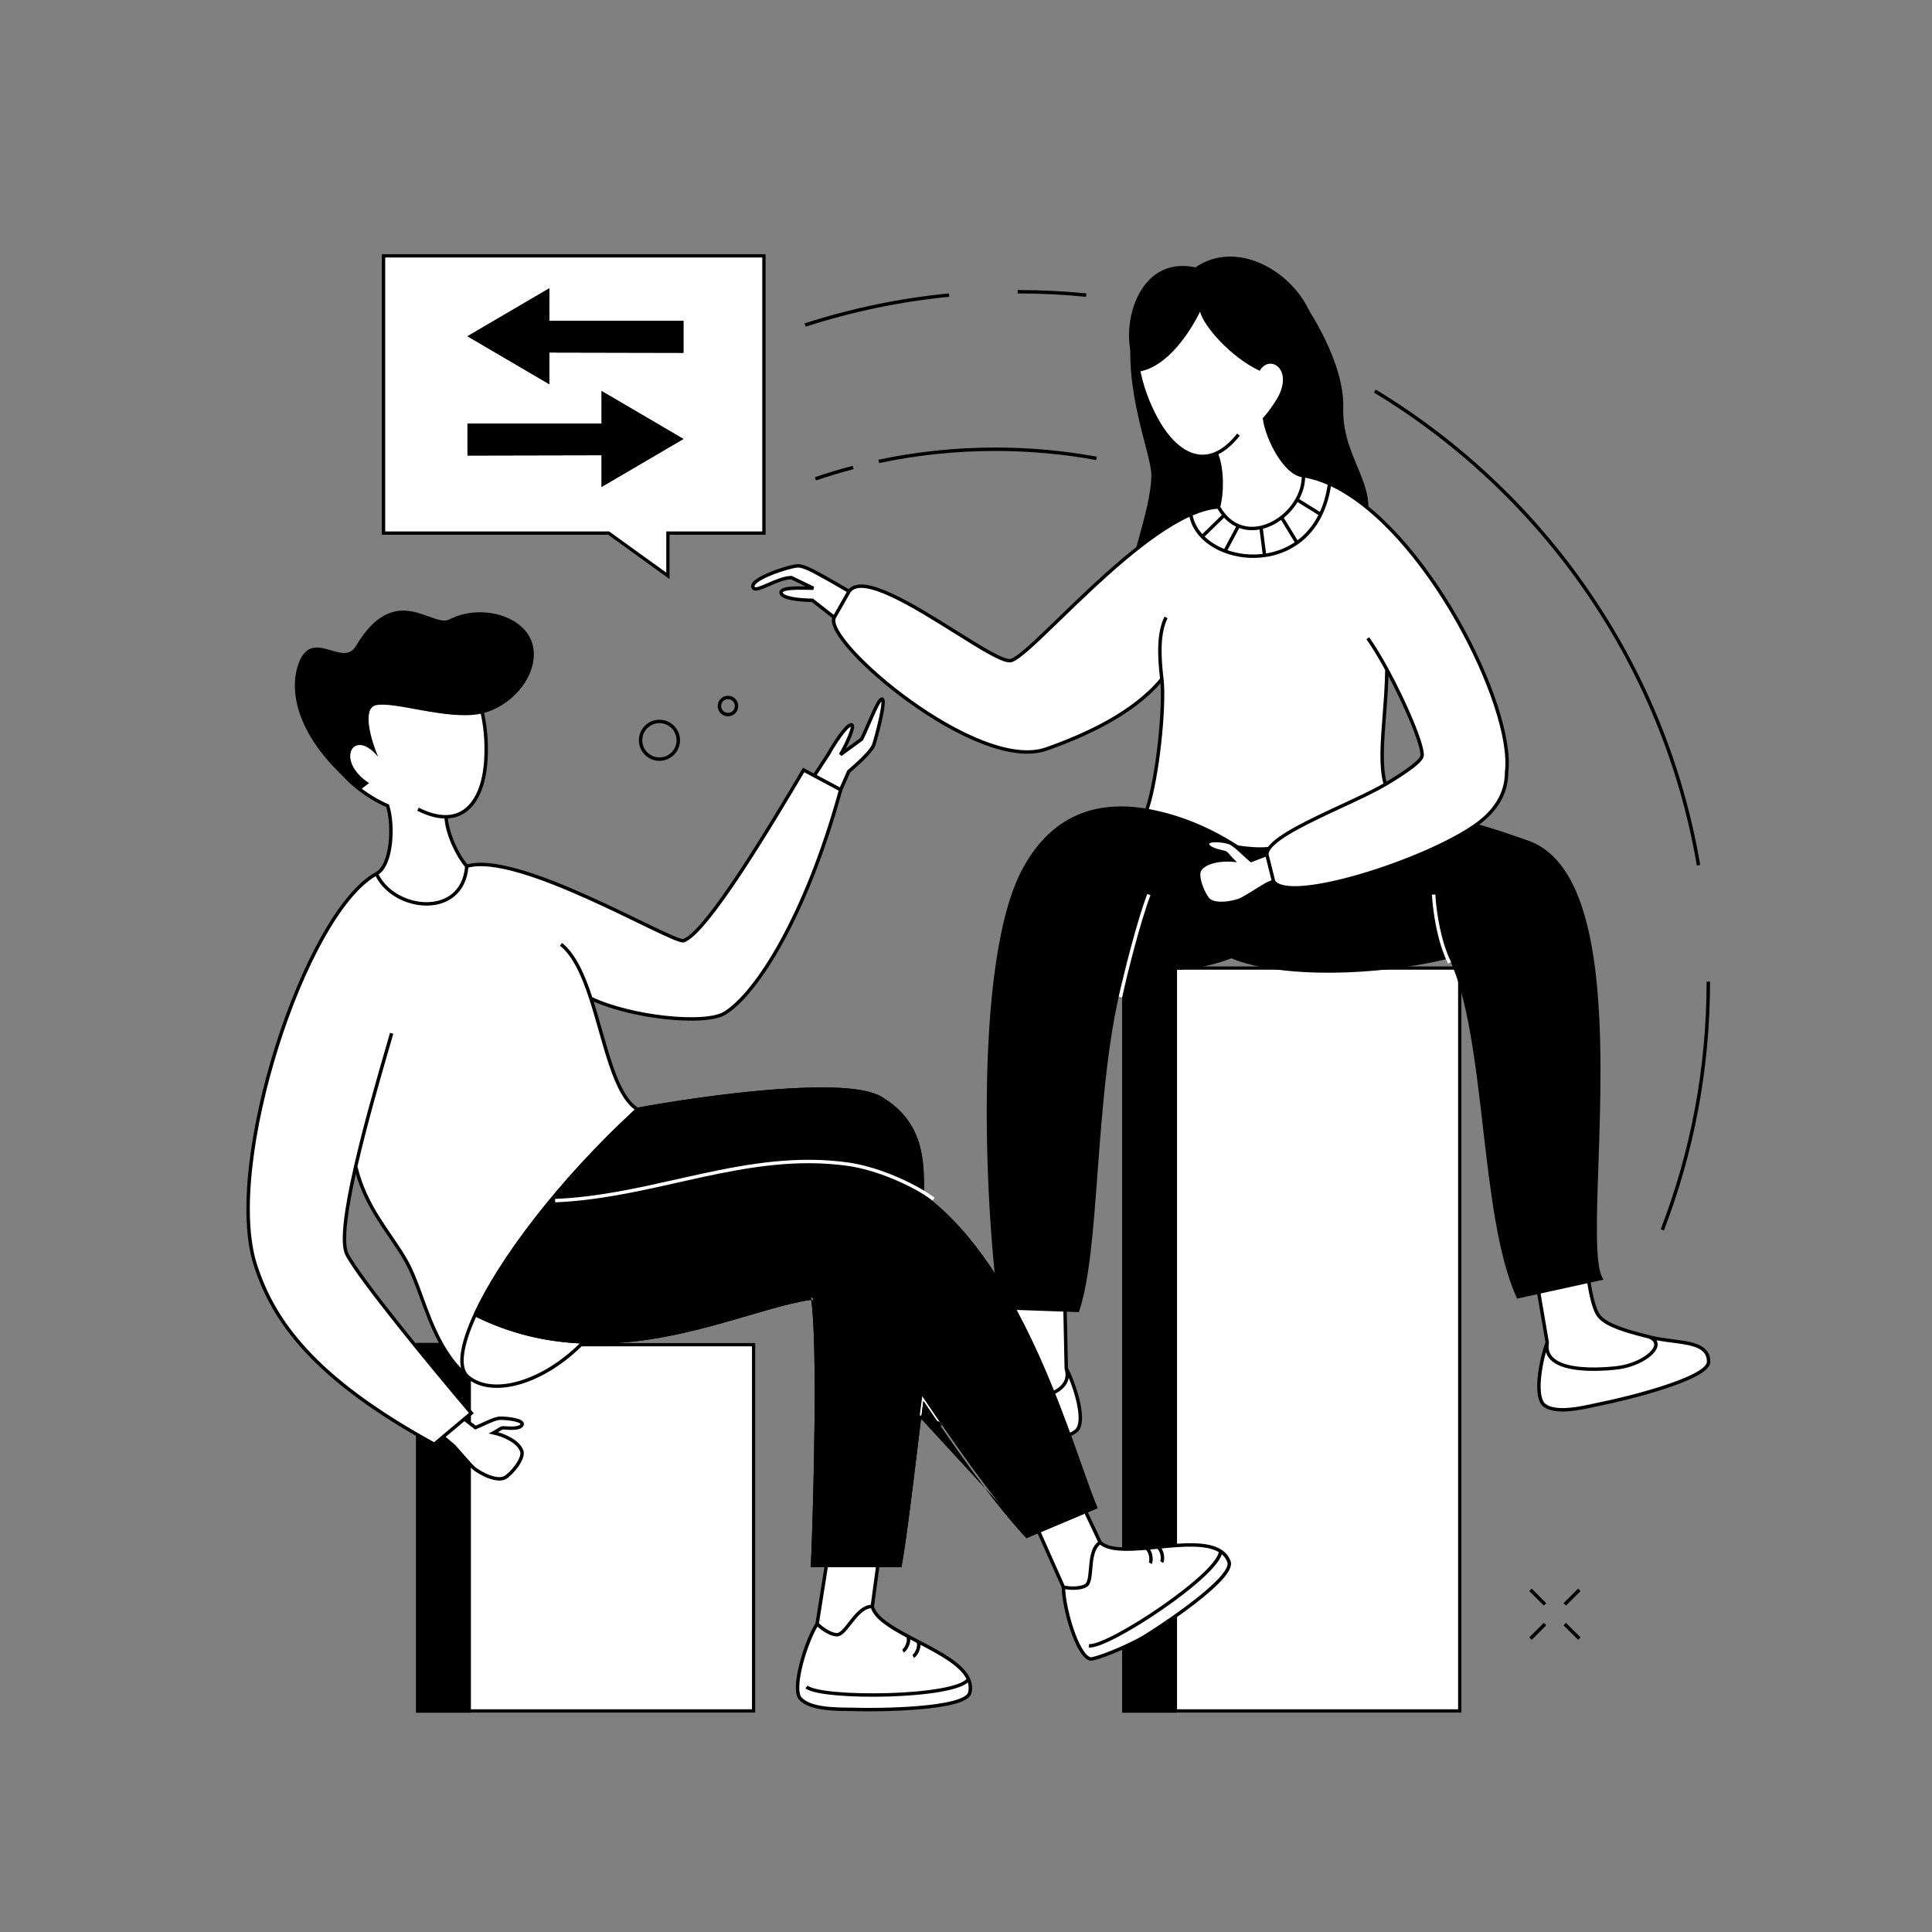 <svg xmlns="http://www.w3.org/2000/svg" xmlns:xlink="http://www.w3.org/1999/xlink" width="500" zoomAndPan="magnify" viewBox="0 0 375 375" height="500" preserveAspectRatio="xMidYMid meet" version="1.0"><rect x="0" y="0" width="375" height="375" fill="#808080" stroke="none"/><defs><clipPath id="7ffa7b3209"><path d="M 156 56 L 331.984 56 L 331.984 239 L 156 239 Z M 156 56 " clip-rule="nonzero"/></clipPath><clipPath id="02aa381306"><path d="M 217 187 L 284 187 L 284 332.574 L 217 332.574 Z M 217 187 " clip-rule="nonzero"/></clipPath><clipPath id="1ac3f36cd8"><path d="M 217 187 L 229 187 L 229 332.574 L 217 332.574 Z M 217 187 " clip-rule="nonzero"/></clipPath><clipPath id="e23edd3dd6"><path d="M 80 260 L 147 260 L 147 332.574 L 80 332.574 Z M 80 260 " clip-rule="nonzero"/></clipPath><clipPath id="a3ac84adeb"><path d="M 80 260 L 92 260 L 92 332.574 L 80 332.574 Z M 80 260 " clip-rule="nonzero"/></clipPath><clipPath id="2e91646897"><path d="M 146 52 L 331.984 52 L 331.984 280 L 146 280 Z M 146 52 " clip-rule="nonzero"/></clipPath><clipPath id="963c8b4858"><path d="M 145 51 L 331.984 51 L 331.984 280 L 145 280 Z M 145 51 " clip-rule="nonzero"/></clipPath><clipPath id="25b7001d2a"><path d="M 47 123 L 239 123 L 239 332.574 L 47 332.574 Z M 47 123 " clip-rule="nonzero"/></clipPath></defs><path fill="#000000" d="M 193.195 87.531 C 185.461 87.531 177.918 88.34 170.645 89.883 L 170.508 89.23 C 177.824 87.68 185.418 86.863 193.195 86.863 C 199.918 86.863 206.5 87.473 212.883 88.641 L 212.766 89.293 C 206.418 88.137 199.879 87.531 193.195 87.531 Z M 165.672 91.062 C 163.203 91.707 160.77 92.441 158.375 93.254 L 158.16 92.625 C 160.57 91.805 163.02 91.07 165.5 90.418 Z M 165.672 91.062 " fill-opacity="1" fill-rule="evenodd"/><g clip-path="url(#7ffa7b3209)"><path fill="#000000" d="M 210.797 57.609 C 206.43 57.18 202 56.957 197.523 56.957 L 197.523 56.293 C 202.023 56.293 206.473 56.516 210.859 56.945 Z M 184.246 57.609 C 174.621 58.555 165.293 60.523 156.375 63.402 L 156.168 62.77 C 165.133 59.875 174.508 57.898 184.184 56.945 Z M 329.355 168 C 322.734 129.074 299.25 95.883 266.676 76.184 L 267.023 75.613 C 299.758 95.41 323.355 128.766 330.012 167.891 Z M 322.336 238.605 C 328.094 223.691 331.25 207.484 331.25 190.543 L 331.918 190.543 C 331.918 207.57 328.742 223.855 322.957 238.844 Z M 322.336 238.605 " fill-opacity="1" fill-rule="evenodd"/></g><g clip-path="url(#02aa381306)"><path fill="#ffffff" d="M 217.812 187.551 L 283.68 187.551 L 283.68 332.434 L 217.812 332.434 Z M 217.812 187.551 " fill-opacity="1" fill-rule="nonzero"/><path fill="#000000" d="M 283.016 188.215 L 218.48 188.215 L 218.48 331.77 L 283.016 331.77 Z M 217.812 187.551 L 217.812 332.434 L 283.68 332.434 L 283.68 187.551 Z M 217.812 187.551 " fill-opacity="1" fill-rule="evenodd"/></g><g clip-path="url(#1ac3f36cd8)"><path fill="#000000" d="M 217.812 187.551 L 228.461 187.551 L 228.461 332.434 L 217.812 332.434 Z M 217.812 187.551 " fill-opacity="1" fill-rule="nonzero"/></g><g clip-path="url(#e23edd3dd6)"><path fill="#ffffff" d="M 80.758 260.656 L 146.625 260.656 L 146.625 332.434 L 80.758 332.434 Z M 80.758 260.656 " fill-opacity="1" fill-rule="nonzero"/><path fill="#000000" d="M 145.961 261.32 L 81.422 261.32 L 81.422 331.77 L 145.961 331.77 Z M 80.758 260.656 L 80.758 332.434 L 146.625 332.434 L 146.625 260.656 Z M 80.758 260.656 " fill-opacity="1" fill-rule="evenodd"/></g><g clip-path="url(#a3ac84adeb)"><path fill="#000000" d="M 80.758 260.656 L 91.402 260.656 L 91.402 332.434 L 80.758 332.434 Z M 80.758 260.656 " fill-opacity="1" fill-rule="nonzero"/></g><path fill="#000000" d="M 223.469 92.18 C 223.469 87.93 217.812 75.566 219.809 62.605 C 224.602 57.289 242.652 55.961 251.082 55.961 C 254.406 60.172 260.992 70.715 260.727 79.223 C 260.395 89.855 269.375 95.504 263.723 104.145 C 262.922 104.145 233.004 114.336 218.148 119.43 C 218.148 110.922 223.469 99.492 223.469 92.18 Z M 223.469 92.18 " fill-opacity="1" fill-rule="nonzero"/><g clip-path="url(#2e91646897)"><path fill="#ffffff" d="M 212.719 227.402 C 213.695 214.297 214.797 199.559 218.199 187.898 C 219.379 187.898 220.531 187.922 221.672 187.941 C 227.359 188.043 232.711 188.137 239.004 185.648 C 248.418 189.633 267.488 189.191 281.457 185.648 C 285.238 193.402 286.699 206.047 288.168 218.758 C 289.602 231.168 291.043 243.641 294.66 251.684 L 298.648 250.809 L 300.312 260.574 C 298.949 264.328 297.723 271.359 299.855 272.82 C 302.113 274.371 306.66 273.367 309.73 272.691 C 310.277 272.57 310.777 272.457 311.211 272.375 C 314.066 271.82 331.648 267.758 331.645 264.305 C 331.637 261.188 328.34 260.762 324.594 260.273 C 323.141 260.086 321.617 259.887 320.199 259.52 L 320.188 259.516 C 319.48 259.332 318.719 259.137 318.031 258.953 C 314.277 257.941 310.988 256.828 309.984 254.867 C 309.133 253.199 308.656 250.488 308.371 248.676 L 310.734 248.156 C 309.258 245.59 309.551 236.918 309.922 226.02 C 310.715 202.66 311.855 169.086 296.656 163.531 C 294.594 162.777 288.402 160.637 286.328 160.238 C 290.055 157.621 292.438 154.266 292.438 149.797 C 293.961 137.012 276.492 102.184 258.066 93.891 C 256.383 93.133 254.691 92.598 253.004 92.32 C 249.516 92.105 245.934 85.094 245.453 81.266 C 247.93 78.578 252.551 71.465 251.211 64.523 C 248.305 49.434 224.242 47.746 220.941 62.859 C 219.754 68.301 221.062 75.082 224.398 81.258 C 227.395 86.801 231.648 89.961 236.059 88.004 L 236.215 88.383 C 237.301 91.363 237.223 95.91 236.496 98.402 C 234.824 98.496 233.016 99.012 231.121 99.84 C 222.848 103.457 212.91 113.082 205.633 120.129 C 201.23 124.395 197.797 127.719 196.297 128.199 C 194.973 128.621 190.59 125.879 185.473 122.672 C 177.332 117.574 167.328 111.309 164.809 114.777 L 161.207 112.695 C 160.828 112.488 160.438 112.27 160.043 112.047 C 158.078 110.945 156.031 109.801 154.836 109.832 C 153.227 109.875 144.832 112.582 146.293 114.176 C 146.645 114.562 147.781 114.07 149.164 113.469 C 150.582 112.852 152.262 112.121 153.609 112.121 L 157.879 114.176 C 157.746 114.176 157.609 114.172 157.473 114.168 C 154.621 114.102 151.371 114.031 151.613 115.109 C 151.848 116.145 155.273 116.512 157.672 116.512 L 161.926 119.844 C 159.598 124.414 189.645 150.129 203.098 145.383 C 210.965 142.605 220.176 138.332 225.512 131.809 C 226.129 136.898 224.688 151.242 222.551 157.301 C 209.066 154.98 202.34 162.184 198.781 168.766 C 188.793 187.254 191.867 238.727 194.254 253.816 L 196.785 253.906 C 196.789 254.422 196.832 255.062 196.879 255.758 C 197.004 257.578 197.156 259.773 196.664 261.121 C 195.91 263.184 190.707 265.516 187.105 266.977 C 185.742 267.512 184.254 267.895 182.832 268.262 C 179.172 269.199 175.945 270.027 176.32 273.121 C 176.734 276.547 194.684 278.441 197.586 278.645 C 198.023 278.676 198.535 278.723 199.09 278.777 C 202.223 279.078 206.855 279.52 208.91 277.707 C 210.848 275.996 208.773 269.168 206.965 265.605 L 206.719 254.258 L 209.164 254.344 C 211.148 248.453 211.891 238.516 212.719 227.402 Z M 268.695 138.875 C 268.285 144.148 267.914 148.914 268.906 152.238 C 273.043 149.781 275.93 147.695 276.031 146.68 C 276.227 144.703 272.82 136.613 269.188 129.953 C 269.156 132.973 268.918 136 268.695 138.875 Z M 268.695 138.875 " fill-opacity="1" fill-rule="evenodd"/></g><g clip-path="url(#963c8b4858)"><path fill="#000000" d="M 236.203 52.695 C 229.523 52.285 222.871 55.578 221.266 62.93 C 220.098 68.273 221.379 74.973 224.691 81.098 C 226.172 83.84 227.949 85.961 229.875 87.16 C 231.785 88.348 233.832 88.629 235.926 87.699 C 237.301 87.09 238.715 85.949 240.125 84.156 L 240.648 84.566 C 239.285 86.297 237.891 87.48 236.488 88.172 L 236.523 88.266 L 236.527 88.27 C 237.09 89.805 237.344 91.727 237.367 93.57 C 237.395 95.352 237.203 97.082 236.855 98.359 C 237.168 98.898 237.504 99.371 237.859 99.785 C 238.664 100.73 239.566 101.371 240.512 101.762 C 241.84 102.312 243.277 102.375 244.688 102.055 C 246.043 101.746 247.371 101.09 248.547 100.176 C 249.719 99.27 250.727 98.117 251.457 96.824 C 252.188 95.523 252.633 94.082 252.668 92.613 C 251.805 92.473 250.965 91.977 250.199 91.289 C 249.332 90.512 248.523 89.469 247.816 88.32 C 246.406 86.035 245.371 83.277 245.121 81.305 L 245.102 81.152 L 245.207 81.039 C 246.422 79.719 248.176 77.301 249.457 74.355 C 250.738 71.41 251.535 67.969 250.887 64.586 C 249.469 57.23 242.891 53.109 236.203 52.695 Z M 253.332 92.715 C 254.785 92.988 256.242 93.453 257.699 94.09 C 257.402 96.098 256.883 97.844 256.191 99.359 L 252.188 96.871 C 252.863 95.586 253.281 94.172 253.332 92.715 Z M 251.859 97.449 C 251.156 98.613 250.238 99.66 249.188 100.516 L 251.844 104.871 C 253.438 103.676 254.844 102.059 255.902 99.961 Z M 251.297 105.258 L 248.66 100.926 C 247.574 101.715 246.371 102.305 245.129 102.633 L 245.738 107.43 C 247.68 107.113 249.59 106.406 251.297 105.258 Z M 245.082 107.523 L 244.477 102.777 C 243.16 103.016 241.816 102.949 240.539 102.484 L 238.246 106.789 C 240.344 107.52 242.723 107.801 245.082 107.523 Z M 237.621 106.551 L 239.926 102.227 C 239.094 101.832 238.305 101.258 237.59 100.484 L 233.824 104.148 C 234.852 105.145 236.152 105.961 237.621 106.551 Z M 233.363 103.668 L 237.156 99.977 C 236.859 99.605 236.578 99.195 236.312 98.746 C 234.82 98.863 233.203 99.316 231.496 100.039 C 231.766 101.395 232.422 102.617 233.363 103.668 Z M 230.871 100.316 C 226.883 102.137 222.504 105.332 218.219 108.953 C 213.801 112.684 209.504 116.844 205.863 120.367 L 205.859 120.371 C 203.66 122.5 201.699 124.402 200.098 125.832 C 199.297 126.547 198.582 127.148 197.969 127.602 C 197.363 128.051 196.828 128.375 196.398 128.516 C 196.164 128.59 195.891 128.586 195.609 128.543 C 195.324 128.496 195 128.406 194.652 128.277 C 193.953 128.02 193.102 127.609 192.148 127.09 C 190.238 126.051 187.855 124.559 185.305 122.957 L 185.293 122.953 C 181.219 120.402 176.703 117.574 172.895 115.812 C 170.984 114.934 169.281 114.332 167.914 114.16 C 166.551 113.988 165.613 114.25 165.09 114.957 L 162.219 120 C 162.125 120.191 162.098 120.473 162.184 120.867 C 162.27 121.262 162.465 121.738 162.766 122.289 C 163.375 123.387 164.391 124.727 165.73 126.207 C 168.414 129.164 172.352 132.645 176.789 135.836 C 181.227 139.031 186.145 141.926 190.781 143.727 C 195.434 145.535 199.738 146.215 202.984 145.066 C 210.801 142.309 219.875 138.094 225.164 131.707 C 224.617 127.094 224.523 122.73 226.027 119.695 L 226.621 119.992 C 225.203 122.859 225.277 127.094 225.844 131.77 C 226.156 134.355 225.945 139.246 225.395 144.23 C 224.867 149.02 224.016 153.941 222.992 157.039 C 228.484 158.039 234.371 160.262 240.328 164.102 C 241.828 164.34 244.219 164.59 246.117 164.395 C 246.57 163.773 247.285 163.141 248.168 162.504 C 249.113 161.824 250.27 161.125 251.559 160.422 C 254.129 159.012 257.242 157.566 260.223 156.18 L 260.23 156.18 C 263.391 154.711 266.398 153.312 268.516 152.082 C 268.062 150.426 267.922 148.453 267.941 146.285 C 267.961 144.008 268.16 141.488 268.363 138.855 L 268.363 138.848 C 268.586 136 268.816 133.016 268.855 130.035 C 267.617 127.773 266.363 125.684 265.219 124.07 L 265.762 123.688 C 266.938 125.348 268.223 127.488 269.48 129.793 C 271.301 133.133 273.066 136.832 274.352 139.945 C 274.996 141.5 275.52 142.918 275.871 144.07 C 276.051 144.648 276.184 145.164 276.27 145.602 C 276.352 146.035 276.391 146.414 276.359 146.711 C 276.34 146.906 276.258 147.098 276.148 147.281 C 276.035 147.465 275.883 147.656 275.699 147.855 C 275.332 148.254 274.816 148.699 274.184 149.184 C 272.918 150.148 271.148 151.293 269.074 152.523 C 266.918 153.805 263.773 155.266 260.52 156.777 L 260.512 156.781 C 257.52 158.172 254.43 159.609 251.879 161.004 C 250.602 161.703 249.469 162.387 248.555 163.043 C 247.637 163.707 246.961 164.328 246.578 164.895 C 246.348 165.242 246.234 165.547 246.227 165.812 L 247.504 170.922 C 247.801 171.352 248.406 171.672 249.359 171.852 C 250.336 172.031 251.609 172.051 253.113 171.922 C 256.117 171.664 259.969 170.824 264.055 169.625 C 272.23 167.227 281.25 163.398 286.137 159.969 C 289.809 157.391 292.102 154.125 292.102 149.797 L 292.102 149.777 L 292.105 149.758 C 292.477 146.633 291.691 142.117 289.984 136.938 C 288.281 131.766 285.672 125.977 282.445 120.324 C 276.066 109.164 267.305 98.609 258.332 94.379 C 257.996 96.512 257.414 98.375 256.633 99.984 C 255.449 102.438 253.816 104.293 251.938 105.625 C 249.973 107.016 247.746 107.824 245.5 108.137 C 242.789 108.52 240.039 108.184 237.656 107.277 C 235.887 106.609 234.312 105.621 233.109 104.375 C 232.004 103.227 231.211 101.859 230.871 100.316 Z M 246.801 170.863 L 245.66 166.293 L 242.797 167.383 L 242.648 167.262 C 242.164 166.867 241.645 166.387 241.137 165.914 L 241.129 165.91 C 240.613 165.434 240.109 164.965 239.645 164.586 C 239.172 164.203 238.777 163.941 238.48 163.848 C 237.848 163.641 236.793 163.469 235.922 163.48 C 235.484 163.484 235.129 163.531 234.906 163.625 C 234.793 163.668 234.742 163.711 234.723 163.742 C 234.707 163.758 234.699 163.773 234.707 163.82 C 234.723 163.914 234.793 164.035 234.969 164.176 C 235.145 164.312 235.387 164.441 235.676 164.555 C 236.25 164.785 236.922 164.941 237.375 165.047 L 237.395 165.051 C 237.562 165.09 237.719 165.125 237.809 165.152 C 238.016 165.219 238.18 165.344 238.328 165.48 C 238.469 165.617 238.609 165.781 238.758 165.957 L 238.766 165.965 C 238.953 166.188 239.164 166.438 239.441 166.707 L 240.102 167.359 L 239.176 167.273 C 238.223 167.188 236.969 167.23 235.82 167.496 C 234.664 167.762 233.68 168.238 233.184 168.953 C 233.031 169.18 232.957 169.547 232.996 170.051 C 233.027 170.543 233.164 171.113 233.355 171.688 C 233.746 172.848 234.352 173.938 234.777 174.379 C 235.094 174.707 235.75 174.965 236.738 175.016 C 237.711 175.066 238.957 174.906 240.387 174.453 C 240.637 174.375 241.172 174.09 241.852 173.688 C 242.516 173.297 243.277 172.824 243.969 172.395 L 244.008 172.371 C 244.82 171.863 245.555 171.406 245.855 171.262 L 245.863 171.258 Z M 245.574 165.617 C 245.598 165.441 245.648 165.27 245.719 165.098 C 244.137 165.199 242.344 165.047 240.98 164.867 C 241.18 165.047 241.379 165.234 241.578 165.418 L 241.582 165.422 C 242.043 165.848 242.496 166.27 242.922 166.621 Z M 236.996 162.875 C 236.629 162.832 236.262 162.812 235.914 162.812 C 235.453 162.82 234.996 162.871 234.656 163.008 C 234.484 163.078 234.312 163.18 234.195 163.336 C 234.066 163.5 234.016 163.703 234.047 163.918 C 234.098 164.25 234.312 164.508 234.559 164.699 C 234.801 164.891 235.113 165.047 235.426 165.172 C 236.055 165.426 236.773 165.59 237.219 165.691 L 237.227 165.691 C 237.422 165.738 237.547 165.766 237.605 165.785 C 237.676 165.809 237.758 165.859 237.867 165.965 C 237.98 166.07 238.102 166.211 238.258 166.395 L 238.258 166.398 C 238.305 166.453 238.355 166.512 238.406 166.57 C 237.555 166.559 236.586 166.637 235.672 166.848 C 234.461 167.125 233.277 167.652 232.637 168.578 C 232.355 168.984 232.293 169.539 232.332 170.098 C 232.371 170.664 232.52 171.293 232.727 171.898 C 233.129 173.098 233.773 174.297 234.297 174.84 C 234.789 175.344 235.648 175.625 236.703 175.68 C 237.773 175.734 239.098 175.559 240.586 175.086 C 240.926 174.98 241.531 174.648 242.188 174.262 C 242.859 173.867 243.629 173.387 244.316 172.961 L 244.32 172.957 C 245.168 172.43 245.867 171.996 246.137 171.867 L 247.082 171.465 C 247.551 172.008 248.312 172.332 249.238 172.504 C 250.297 172.703 251.637 172.715 253.168 172.582 C 256.234 172.32 260.137 171.469 264.242 170.262 C 272.383 167.871 281.406 164.062 286.402 160.594 C 287.453 160.812 289.414 161.414 291.395 162.066 C 293.453 162.746 295.516 163.469 296.539 163.844 C 300.23 165.191 302.953 168.246 304.949 172.496 C 306.949 176.742 308.199 182.152 308.957 188.141 C 310.469 200.117 309.984 214.324 309.59 226.008 L 309.59 226.02 C 309.406 231.457 309.238 236.355 309.301 240.215 C 309.336 242.148 309.426 243.828 309.602 245.188 C 309.746 246.309 309.953 247.238 310.246 247.926 L 294.852 251.301 C 291.344 243.309 289.922 231.023 288.5 218.719 L 288.496 218.711 C 287.766 212.363 287.031 206.016 286.008 200.285 C 284.984 194.559 283.668 189.422 281.758 185.5 C 279.777 181.441 278.852 177.41 278.586 173.613 L 277.926 173.66 C 278.184 177.418 279.086 181.406 280.98 185.422 C 274.109 187.125 266.039 188.082 258.52 188.137 C 250.844 188.195 243.777 187.309 239.133 185.34 L 239.008 185.289 L 238.879 185.336 C 232.656 187.801 227.367 187.711 221.676 187.609 C 220.68 187.59 219.672 187.574 218.645 187.57 C 219.922 183.23 221.438 178.633 223.309 173.758 L 222.688 173.52 C 220.746 178.574 219.188 183.328 217.879 187.809 C 214.469 199.5 213.367 214.266 212.391 227.355 L 212.387 227.379 C 211.973 232.938 211.582 238.191 211.047 242.793 C 210.523 247.277 209.867 251.117 208.926 254 L 194.539 253.492 C 193.359 245.848 192.031 229.418 192.211 212.566 C 192.301 204.043 192.777 195.422 193.852 187.777 C 194.93 180.129 196.605 173.492 199.074 168.926 C 200.836 165.66 203.371 162.27 207.117 159.977 C 210.855 157.691 215.824 156.48 222.496 157.629 C 227.098 158.418 231.996 160.086 236.996 162.875 Z M 218.449 188.234 C 215.113 199.816 214.023 214.402 213.051 227.426 L 213.051 227.434 C 212.637 232.984 212.242 238.254 211.707 242.871 C 211.168 247.484 210.484 251.469 209.48 254.449 L 209.402 254.684 L 207.062 254.602 L 207.293 265.523 C 208.199 267.324 209.164 269.914 209.668 272.281 C 209.922 273.477 210.062 274.633 210.012 275.613 C 209.961 276.574 209.719 277.438 209.133 277.953 C 208.012 278.941 206.238 279.285 204.418 279.367 C 202.59 279.445 200.629 279.258 199.07 279.109 L 199.059 279.109 C 198.5 279.055 197.996 279.008 197.562 278.977 C 196.102 278.875 190.875 278.348 185.957 277.418 C 183.5 276.953 181.105 276.387 179.293 275.715 C 178.391 275.379 177.613 275.012 177.043 274.605 C 176.48 274.207 176.059 273.73 175.988 273.16 C 175.891 272.324 176.031 271.621 176.379 271.023 C 176.723 270.43 177.258 269.969 177.895 269.598 C 179.152 268.863 180.91 268.41 182.711 267.949 L 182.75 267.938 C 184.176 267.57 185.641 267.195 186.984 266.668 C 188.781 265.938 190.965 264.996 192.793 263.984 C 193.707 263.477 194.52 262.957 195.148 262.445 C 195.785 261.922 196.195 261.438 196.352 261.004 C 196.578 260.387 196.664 259.551 196.672 258.613 C 196.68 257.684 196.613 256.695 196.547 255.781 L 196.547 255.773 C 196.512 255.219 196.473 254.688 196.461 254.227 L 193.969 254.137 L 193.926 253.867 C 192.727 246.301 191.363 229.641 191.543 212.562 C 191.633 204.02 192.113 195.367 193.195 187.688 C 194.277 180.016 195.965 173.285 198.488 168.609 C 200.285 165.285 202.891 161.785 206.77 159.41 C 210.602 157.066 215.652 155.836 222.328 156.926 C 223.344 153.906 224.199 148.988 224.734 144.156 C 225.23 139.656 225.445 135.277 225.258 132.629 C 219.793 138.883 210.836 143.004 203.207 145.695 C 199.73 146.922 195.234 146.168 190.539 144.348 C 185.836 142.52 180.863 139.59 176.398 136.375 C 171.934 133.164 167.957 129.652 165.238 126.652 C 163.883 125.156 162.828 123.773 162.184 122.609 C 161.863 122.027 161.637 121.488 161.531 121.008 C 161.453 120.633 161.438 120.273 161.527 119.953 L 157.559 116.844 C 156.367 116.836 154.945 116.742 153.77 116.523 C 153.168 116.414 152.609 116.266 152.184 116.066 C 151.777 115.883 151.387 115.605 151.289 115.184 C 151.238 114.961 151.281 114.746 151.406 114.566 C 151.527 114.398 151.703 114.281 151.887 114.195 C 152.258 114.027 152.777 113.934 153.352 113.879 C 154.211 113.797 155.285 113.793 156.359 113.812 L 153.535 112.453 C 152.934 112.465 152.242 112.633 151.52 112.875 C 150.77 113.133 150.008 113.461 149.297 113.773 L 149.281 113.781 C 148.602 114.074 147.957 114.355 147.438 114.512 C 147.176 114.59 146.922 114.645 146.699 114.645 C 146.477 114.648 146.227 114.598 146.047 114.402 C 145.918 114.262 145.832 114.102 145.801 113.922 C 145.77 113.742 145.801 113.566 145.867 113.41 C 145.992 113.102 146.262 112.82 146.578 112.57 C 147.223 112.062 148.219 111.559 149.285 111.117 C 150.355 110.668 151.523 110.273 152.523 109.984 C 153.512 109.699 154.375 109.512 154.824 109.5 C 155.512 109.48 156.383 109.793 157.289 110.215 C 158.207 110.641 159.219 111.207 160.199 111.754 L 160.207 111.758 C 160.602 111.98 160.988 112.199 161.367 112.406 L 161.375 112.41 L 164.73 114.348 C 165.484 113.531 166.652 113.332 167.996 113.5 C 169.469 113.688 171.246 114.32 173.172 115.211 C 177.023 116.988 181.574 119.84 185.637 122.383 L 185.648 122.391 C 188.211 123.996 190.574 125.477 192.465 126.504 C 193.41 127.02 194.227 127.414 194.879 127.652 C 195.207 127.773 195.484 127.852 195.715 127.887 C 195.945 127.922 196.102 127.914 196.195 127.883 C 196.516 127.777 196.973 127.512 197.57 127.066 C 198.16 126.629 198.859 126.043 199.656 125.336 C 201.246 123.918 203.195 122.023 205.402 119.891 L 205.406 119.887 C 209.043 116.363 213.352 112.191 217.789 108.445 C 222.223 104.699 226.805 101.363 230.988 99.535 C 232.816 98.734 234.586 98.219 236.238 98.086 C 236.551 96.898 236.727 95.27 236.703 93.582 C 236.68 91.785 236.43 89.945 235.906 88.504 L 235.879 88.441 C 233.668 89.305 231.496 88.953 229.523 87.723 C 227.465 86.445 225.617 84.215 224.105 81.414 C 220.742 75.188 219.406 68.324 220.617 62.789 C 222.312 55.023 229.344 51.605 236.246 52.031 C 243.145 52.457 250.051 56.727 251.539 64.461 C 252.227 68.02 251.379 71.605 250.066 74.621 C 248.789 77.555 247.059 79.98 245.801 81.371 C 246.07 83.223 247.047 85.805 248.383 87.973 C 249.07 89.086 249.84 90.074 250.641 90.793 C 251.449 91.516 252.258 91.941 253.023 91.988 L 253.059 91.988 C 254.777 92.273 256.496 92.82 258.203 93.586 C 267.516 97.777 276.531 108.637 283.02 119.992 C 286.27 125.68 288.898 131.512 290.617 136.73 C 292.328 141.926 293.152 146.547 292.77 149.816 C 292.762 154.168 290.555 157.484 287.117 160.078 C 288.262 160.367 289.941 160.891 291.602 161.438 C 293.668 162.117 295.734 162.84 296.77 163.219 C 300.68 164.648 303.512 167.871 305.551 172.211 C 307.59 176.551 308.855 182.039 309.617 188.059 C 311.133 200.094 310.652 214.348 310.254 226.016 L 310.254 226.031 C 310.07 231.48 309.902 236.363 309.969 240.207 C 310 242.125 310.09 243.777 310.262 245.105 C 310.434 246.441 310.688 247.41 311.02 247.992 L 311.246 248.387 L 308.75 248.934 C 309.039 250.738 309.504 253.191 310.281 254.715 C 310.73 255.594 311.715 256.32 313.117 256.961 C 314.508 257.602 316.246 258.125 318.121 258.633 C 318.805 258.816 319.566 259.012 320.27 259.195 L 320.281 259.195 C 321.68 259.559 323.18 259.754 324.637 259.945 L 324.676 259.949 C 326.52 260.188 328.316 260.422 329.652 260.996 C 330.332 261.289 330.918 261.684 331.332 262.227 C 331.75 262.777 331.973 263.461 331.977 264.305 C 331.977 264.879 331.617 265.402 331.109 265.863 C 330.59 266.336 329.863 266.793 329.008 267.238 C 327.289 268.125 324.984 268.98 322.602 269.742 C 317.836 271.262 312.711 272.422 311.273 272.699 C 310.848 272.781 310.352 272.891 309.805 273.012 L 309.805 273.016 L 309.793 273.016 C 308.266 273.352 306.344 273.777 304.516 273.922 C 302.703 274.066 300.898 273.941 299.664 273.094 C 299.02 272.652 298.676 271.824 298.508 270.875 C 298.336 269.914 298.336 268.746 298.441 267.527 C 298.652 265.125 299.289 262.441 299.969 260.543 L 298.379 251.207 L 294.465 252.066 L 294.355 251.82 C 290.719 243.727 289.273 231.219 287.844 218.844 L 287.84 218.793 C 287.105 212.438 286.371 206.109 285.352 200.402 C 284.355 194.812 283.082 189.84 281.277 186.035 C 274.316 187.773 266.141 188.746 258.523 188.805 C 250.883 188.859 243.77 187.988 238.996 186.004 C 232.699 188.469 227.324 188.375 221.684 188.273 L 221.664 188.273 C 220.605 188.254 219.535 188.234 218.449 188.234 Z M 299.027 251.066 L 300.648 260.574 L 300.641 260.633 C 300.496 261.457 300.598 262.121 300.859 262.668 C 301.125 263.211 301.566 263.664 302.156 264.031 C 303.336 264.773 305.055 265.156 306.863 265.32 C 308.656 265.484 310.496 265.43 311.891 265.336 C 312.59 265.289 313.172 265.23 313.578 265.184 C 313.785 265.16 313.945 265.141 314.055 265.125 C 314.109 265.117 314.148 265.113 314.176 265.109 L 314.215 265.105 L 314.219 265.105 C 316.66 264.75 318.93 263.668 320.156 262.52 C 320.777 261.938 321.078 261.395 321.082 260.965 C 321.086 260.586 320.855 260.172 320.09 259.832 C 319.387 259.652 318.629 259.457 317.945 259.273 C 316.066 258.766 314.285 258.23 312.84 257.566 C 311.402 256.91 310.242 256.102 309.691 255.02 C 308.863 253.398 308.387 250.867 308.098 249.074 Z M 321.52 260.152 C 321.672 260.398 321.75 260.672 321.746 260.969 C 321.738 261.676 321.277 262.383 320.613 263.004 C 319.27 264.262 316.863 265.395 314.312 265.762 L 314.301 265.762 L 314.27 265.77 C 314.238 265.773 314.195 265.777 314.141 265.785 C 314.027 265.801 313.863 265.82 313.652 265.844 C 313.238 265.891 312.645 265.949 311.938 265.996 C 310.523 266.094 308.645 266.152 306.801 265.98 C 304.965 265.816 303.121 265.422 301.801 264.594 C 301.137 264.176 300.594 263.641 300.262 262.957 C 300.184 262.793 300.117 262.625 300.066 262.453 C 299.621 264.043 299.254 265.887 299.105 267.586 C 299 268.777 299.008 269.875 299.164 270.762 C 299.32 271.656 299.621 272.258 300.043 272.547 C 301.07 273.254 302.672 273.402 304.465 273.258 C 306.238 273.121 308.121 272.703 309.66 272.363 C 310.203 272.246 310.711 272.133 311.145 272.047 C 312.562 271.773 317.66 270.621 322.398 269.109 C 324.77 268.352 327.035 267.512 328.703 266.648 C 329.539 266.215 330.207 265.789 330.66 265.375 C 331.125 264.949 331.312 264.594 331.309 264.305 C 331.309 263.59 331.121 263.051 330.801 262.629 C 330.477 262.203 330.004 261.871 329.391 261.609 C 328.148 261.074 326.441 260.848 324.551 260.602 L 324.543 260.602 C 323.559 260.473 322.531 260.34 321.52 260.152 Z M 164.355 114.898 L 161.047 112.984 C 160.664 112.777 160.273 112.559 159.883 112.34 L 159.879 112.34 C 158.895 111.785 157.902 111.23 157.012 110.816 C 156.102 110.395 155.355 110.148 154.844 110.164 C 154.488 110.172 153.699 110.34 152.707 110.625 C 151.727 110.906 150.586 111.293 149.539 111.73 C 148.488 112.168 147.562 112.645 146.992 113.094 C 146.703 113.32 146.543 113.516 146.48 113.66 C 146.453 113.727 146.453 113.777 146.457 113.812 C 146.465 113.844 146.48 113.891 146.539 113.953 C 146.539 113.953 146.543 113.961 146.562 113.965 C 146.59 113.973 146.629 113.98 146.691 113.98 C 146.824 113.98 147.008 113.945 147.246 113.875 C 147.723 113.73 148.332 113.465 149.031 113.164 L 149.035 113.16 C 149.742 112.852 150.527 112.512 151.305 112.246 C 152.086 111.984 152.883 111.785 153.609 111.785 L 153.688 111.785 L 158.023 113.879 L 157.871 114.508 C 157.738 114.508 157.602 114.504 157.465 114.5 C 156.035 114.469 154.531 114.434 153.414 114.539 C 152.852 114.594 152.426 114.68 152.164 114.801 C 152.035 114.859 151.977 114.914 151.953 114.949 C 151.938 114.969 151.93 114.988 151.938 115.035 C 151.961 115.133 152.082 115.289 152.461 115.465 C 152.816 115.629 153.312 115.762 153.895 115.871 C 155.051 116.086 156.484 116.18 157.672 116.18 L 157.789 116.18 L 161.828 119.344 Z M 197.125 254.25 C 197.141 254.684 197.176 255.188 197.211 255.734 L 197.215 255.742 C 197.273 256.648 197.344 257.664 197.336 258.621 C 197.328 259.574 197.242 260.504 196.977 261.234 C 196.758 261.836 196.234 262.414 195.57 262.957 C 194.898 263.508 194.047 264.047 193.113 264.566 C 191.262 265.594 189.055 266.543 187.254 267.273 C 186.531 267.703 186.355 268.141 186.402 268.52 C 186.461 268.945 186.82 269.449 187.508 269.949 C 188.863 270.941 191.246 271.742 193.711 271.793 L 193.715 271.793 L 193.723 271.797 L 193.754 271.797 C 193.781 271.797 193.824 271.797 193.879 271.797 C 193.988 271.797 194.152 271.797 194.355 271.797 C 194.77 271.793 195.355 271.777 196.051 271.742 C 197.445 271.664 199.277 271.496 201.043 271.113 C 202.812 270.73 204.473 270.145 205.555 269.262 C 206.094 268.824 206.477 268.324 206.676 267.75 C 206.867 267.176 206.887 266.504 206.645 265.703 L 206.633 265.66 L 206.395 254.578 Z M 185.867 267.766 C 184.891 268.074 183.887 268.332 182.926 268.578 L 182.914 268.582 C 181.07 269.055 179.402 269.488 178.23 270.172 C 177.656 270.508 177.223 270.895 176.953 271.355 C 176.688 271.812 176.566 272.371 176.652 273.082 C 176.684 273.367 176.914 273.699 177.426 274.062 C 177.93 274.418 178.645 274.762 179.527 275.09 C 181.285 275.742 183.637 276.305 186.082 276.766 C 190.969 277.691 196.168 278.211 197.609 278.312 C 198.055 278.344 198.566 278.395 199.121 278.445 L 199.125 278.445 C 200.691 278.598 202.609 278.781 204.391 278.703 C 206.188 278.625 207.754 278.281 208.691 277.457 C 209.074 277.117 209.297 276.484 209.348 275.578 C 209.395 274.68 209.266 273.586 209.016 272.418 C 208.66 270.75 208.07 268.965 207.438 267.441 C 207.406 267.621 207.359 267.793 207.305 267.961 C 207.059 268.684 206.586 269.281 205.977 269.777 C 204.77 270.762 202.984 271.375 201.184 271.766 C 199.371 272.156 197.5 272.328 196.086 272.406 C 195.379 272.441 194.781 272.457 194.363 272.461 C 194.152 272.461 193.988 272.461 193.875 272.461 C 193.816 272.461 193.773 272.461 193.742 272.461 L 193.711 272.457 L 193.699 272.457 C 191.121 272.406 188.602 271.574 187.113 270.488 C 186.379 269.949 185.836 269.305 185.746 268.605 C 185.707 268.309 185.75 268.027 185.867 267.766 Z M 269.496 131.227 C 269.422 133.832 269.219 136.426 269.027 138.895 L 269.027 138.902 C 268.82 141.539 268.629 144.039 268.609 146.289 C 268.59 148.355 268.719 150.195 269.109 151.73 C 271.012 150.59 272.617 149.539 273.777 148.652 C 274.398 148.18 274.879 147.762 275.211 147.402 C 275.375 147.227 275.5 147.07 275.578 146.934 C 275.664 146.801 275.691 146.703 275.699 146.645 C 275.719 146.445 275.695 146.141 275.613 145.727 C 275.535 145.32 275.41 144.828 275.234 144.266 C 274.891 143.137 274.375 141.742 273.738 140.199 C 272.602 137.449 271.09 134.238 269.496 131.227 Z M 269.496 131.227 " fill-opacity="1" fill-rule="evenodd"/></g><path fill="#000000" d="M 218.199 187.898 C 211.91 209.449 213.488 241.512 209.164 254.344 L 206.719 254.258 L 196.785 253.906 L 194.254 253.816 C 191.867 238.727 188.793 187.254 198.781 168.766 C 202.34 162.184 209.062 154.98 222.551 157.301 C 228.125 158.258 232.504 159.602 238.586 163.531 C 238.863 163.621 239.191 163.82 239.547 164.09 C 241.703 165.074 244.578 164.91 246.301 164.711 C 246.164 164.945 245.895 165.504 245.895 165.852 L 242.859 167.004 C 241.805 166.145 240.559 164.848 239.547 164.09 C 239.203 163.934 238.883 163.746 238.586 163.531 C 237.242 163.094 234.219 162.828 234.379 163.867 C 234.535 164.906 237.258 165.324 237.707 165.469 C 238.156 165.613 238.457 166.207 239.207 166.945 C 237.238 166.766 234.047 167.121 232.91 168.766 C 232.035 170.031 233.586 173.625 234.535 174.609 C 235.344 175.441 237.57 175.691 240.484 174.77 C 241.438 174.473 245.246 171.922 246 171.562 L 247.191 171.059 C 250.082 175.59 276.469 167.164 286.328 160.238 C 288.402 160.637 294.594 162.777 296.656 163.531 C 318.941 171.68 306.098 240.082 310.734 248.156 L 308.371 248.676 L 298.648 250.809 L 294.66 251.684 C 287.34 235.402 288.93 200.977 281.457 185.648 C 267.488 189.191 248.414 189.633 239.004 185.648 C 231.449 188.637 225.25 187.898 218.199 187.898 Z M 218.199 187.898 " fill-opacity="1" fill-rule="nonzero"/><path fill="#ffffff" d="M 223.309 173.758 C 221.383 178.777 218.805 188.953 217.809 193.602 L 217.156 193.461 C 218.156 188.809 220.742 178.59 222.688 173.52 Z M 223.309 173.758 " fill-opacity="1" fill-rule="evenodd"/><path fill="#ffffff" d="M 278.59 173.613 C 278.852 177.434 279.68 182.699 281.652 186.742 L 281.055 187.031 C 279.027 182.875 278.191 177.508 277.926 173.66 Z M 278.59 173.613 " fill-opacity="1" fill-rule="evenodd"/><path fill="#000000" d="M 244.512 71.973 C 238.883 69.355 233.555 63.211 232.934 60.492 C 230.914 64.602 226.676 70.973 221.441 72.055 C 216.613 68.094 219.027 49.129 232.031 51.898 C 245.754 42.438 268.129 67.43 246.633 79.309 C 252.223 72.039 246.48 68.426 244.512 71.973 Z M 244.512 71.973 " fill-opacity="1" fill-rule="nonzero"/><path fill="#ffffff" d="M 211.59 321.988 C 209.086 321.344 206.422 312.062 206.414 308.07 L 201.574 297.207 L 199.309 298.164 C 192.012 290.164 185.012 279.855 179.016 271.027 C 178.129 277.137 176.023 296.676 174.691 303.855 L 170.387 303.855 L 169.312 311.82 C 169.844 313.953 172.801 315.777 176.23 317.609 C 176.859 317.941 177.504 318.277 178.148 318.613 L 178.152 318.613 L 178.152 318.617 L 178.156 318.617 L 178.211 318.648 C 182.391 320.82 186.719 323.082 187.98 325.938 C 188.34 326.754 188.453 327.617 188.242 328.539 C 187.473 331.902 169.422 331.914 166.516 331.809 C 166.074 331.797 165.562 331.789 165.004 331.785 C 161.859 331.758 157.203 331.715 155.348 329.695 C 153.602 327.793 156.426 318.559 158.598 315.207 L 160.398 303.855 L 157.727 303.855 C 158.281 290.801 159.055 259.559 157.727 251.926 C 147.605 253.23 131.328 261.137 113.285 260.457 C 105.867 268.137 95.867 271.371 90.844 267.262 C 83.668 261.391 82.23 250.734 78.84 244.758 C 75.73 239.273 70.992 234.574 69.039 226.41 C 67.246 234.262 66.172 241.219 67.355 243.484 C 69.984 248.508 84.539 266.113 91.488 274.289 L 90.129 275.43 L 92.285 277.098 C 93.988 276.41 95.93 275.297 97.059 275.277 C 98.469 275.254 101.766 275.633 101.312 276.578 C 100.859 277.527 98.133 277.129 97.66 277.137 C 97.191 277.145 96.727 277.625 95.797 278.109 C 97.73 278.512 100.676 279.785 101.281 281.691 C 101.75 283.156 99.211 286.141 98.016 286.805 C 97 287.367 94.801 286.953 92.281 285.223 C 91.461 284.656 88.562 281.109 87.945 280.543 L 85.988 278.906 L 84.297 280.324 C 60.789 267.477 53.055 256.309 49.59 245.609 C 43.254 226.051 59.234 177.098 73.062 169.602 C 76.137 167.934 76.418 160.07 75.23 156.395 C 71.848 155.004 64.652 150.508 62.93 143.656 C 59.18 128.75 80.273 117.062 89.656 129.367 C 93.035 133.797 94.723 140.492 94.309 147.5 C 93.941 153.785 91.418 158.449 86.598 158.539 L 86.613 158.949 C 86.891 162.105 88.887 166.195 90.598 168.145 C 100.512 165.09 129.859 182.738 132.633 182.602 C 137.203 181.129 150.234 159.152 155.98 149.457 L 158.059 150.562 L 160.801 146.348 C 161.977 144.258 164.105 140.961 165.133 140.691 C 166.258 140.398 164.18 144.785 163.141 146.473 L 167.246 143.461 C 168.391 141.133 170.129 136.609 170.887 135.863 C 172.43 134.352 170.102 143.082 169.578 144.602 C 169.16 145.82 166.348 148.371 164.738 149.746 L 163.176 153.293 C 156.52 177.547 147.02 192.656 140.746 196.625 C 136.91 199.047 122.285 197.445 114.688 193.785 C 117.453 202.242 119.211 212.531 123.734 215.332 C 136.633 212.941 164.117 209.148 170.887 213.137 C 179.348 218.121 179.016 225.984 179.016 232.016 C 198.871 246.531 208.074 281.805 212.613 292.559 L 210.695 293.367 L 213.555 299.402 C 215.164 300.902 218.641 300.824 222.512 300.492 C 223.219 300.43 223.938 300.363 224.66 300.293 L 224.672 300.293 L 224.676 300.289 L 224.742 300.285 C 229.43 299.836 234.293 299.375 236.91 301.086 C 237.656 301.574 238.219 302.234 238.547 303.125 C 239.734 306.367 224.602 316.191 222.105 317.691 C 218.812 319.668 212.414 322.199 211.59 321.988 Z M 211.59 321.988 " fill-opacity="1" fill-rule="nonzero"/><g clip-path="url(#25b7001d2a)"><path fill="#000000" d="M 71.527 126.598 C 65.641 129.797 61.422 136.309 63.25 143.574 C 64.09 146.914 66.27 149.695 68.68 151.824 C 71.086 153.953 73.699 155.406 75.359 156.086 L 75.5 156.145 L 75.547 156.293 C 76.16 158.184 76.383 161.121 76.074 163.789 C 75.918 165.125 75.629 166.414 75.172 167.48 C 74.766 168.43 74.219 169.234 73.492 169.727 C 75.152 173.059 79.09 175.102 82.762 175.113 C 84.637 175.121 86.414 174.594 87.766 173.473 C 89.09 172.371 90.035 170.672 90.258 168.258 C 89.398 167.25 88.496 165.758 87.766 164.137 C 87.008 162.453 86.426 160.605 86.285 158.977 L 86.285 158.969 L 86.277 158.871 C 84.715 158.836 82.949 158.352 80.984 157.359 L 81.281 156.766 C 83.32 157.797 85.086 158.234 86.59 158.203 C 88.875 158.164 90.617 157.047 91.844 155.16 C 93.082 153.266 93.793 150.59 93.977 147.48 C 94.387 140.531 92.711 133.918 89.395 129.566 C 84.828 123.586 77.406 123.406 71.527 126.598 Z M 86.945 158.855 C 89.312 158.707 91.133 157.473 92.402 155.523 C 93.723 153.496 94.453 150.695 94.641 147.52 C 95.055 140.457 93.363 133.672 89.922 129.164 C 85.102 122.844 77.281 122.715 71.207 126.016 C 65.137 129.312 60.684 136.098 62.605 143.734 C 63.492 147.25 65.773 150.145 68.238 152.32 C 70.637 154.441 73.234 155.91 74.961 156.641 C 75.5 158.43 75.707 161.184 75.414 163.711 C 75.262 165.012 74.98 166.23 74.559 167.223 C 74.133 168.215 73.578 168.941 72.906 169.309 C 69.359 171.23 65.73 175.77 62.383 181.727 C 59.023 187.699 55.918 195.156 53.449 202.98 C 50.977 210.809 49.133 219.016 48.309 226.5 C 47.484 233.973 47.668 240.754 49.273 245.711 C 52.773 256.512 60.578 267.738 84.137 280.617 L 84.336 280.727 L 85.988 279.34 L 87.727 280.793 C 87.867 280.922 88.148 281.23 88.52 281.652 C 88.711 281.871 88.922 282.113 89.145 282.367 C 89.352 282.602 89.566 282.852 89.785 283.102 C 90.238 283.617 90.699 284.133 91.102 284.559 C 91.492 284.977 91.852 285.328 92.094 285.496 C 93.379 286.379 94.594 286.934 95.633 287.195 C 96.656 287.453 97.562 287.434 98.18 287.094 C 98.84 286.727 99.805 285.77 100.543 284.742 C 100.914 284.223 101.242 283.664 101.445 283.133 C 101.648 282.613 101.75 282.062 101.602 281.59 C 101.258 280.52 100.281 279.668 99.203 279.051 C 98.391 278.582 97.488 278.227 96.668 277.988 C 96.742 277.941 96.809 277.898 96.871 277.855 C 96.945 277.809 97.012 277.766 97.078 277.727 C 97.375 277.543 97.535 277.473 97.668 277.469 C 97.73 277.469 97.852 277.477 98.027 277.488 C 98.117 277.496 98.223 277.504 98.344 277.512 C 98.676 277.535 99.09 277.555 99.5 277.543 C 99.91 277.531 100.344 277.492 100.711 277.383 C 101.07 277.277 101.438 277.086 101.613 276.723 C 101.711 276.52 101.715 276.301 101.617 276.105 C 101.531 275.926 101.375 275.793 101.215 275.691 C 100.898 275.492 100.438 275.348 99.957 275.238 C 98.984 275.023 97.781 274.934 97.055 274.945 C 96.41 274.957 95.582 275.27 94.754 275.633 C 94.406 275.785 94.059 275.945 93.707 276.105 C 93.25 276.316 92.789 276.531 92.336 276.719 L 90.66 275.418 L 91.957 274.328 L 91.742 274.074 C 88.27 269.988 82.895 263.547 78.062 257.496 C 75.645 254.473 73.363 251.551 71.527 249.07 C 69.684 246.582 68.293 244.559 67.652 243.328 C 67.391 242.828 67.238 242.031 67.199 240.953 C 67.164 239.883 67.238 238.574 67.41 237.078 C 67.715 234.434 68.309 231.238 69.062 227.812 C 70.074 231.324 71.598 234.184 73.227 236.766 C 73.973 237.949 74.742 239.074 75.496 240.176 C 75.664 240.422 75.832 240.668 75.996 240.914 C 76.91 242.25 77.781 243.562 78.551 244.922 C 79.387 246.391 80.102 248.156 80.824 250.086 C 81.051 250.688 81.277 251.309 81.508 251.938 C 82.012 253.316 82.535 254.75 83.113 256.176 C 84.801 260.332 86.977 264.531 90.633 267.52 C 93.266 269.676 97.156 269.867 101.266 268.598 C 105.344 267.336 109.699 264.609 113.418 260.793 C 122.438 261.109 131.004 259.305 138.562 257.258 C 140.918 256.621 143.18 255.957 145.328 255.328 C 146.645 254.941 147.918 254.57 149.141 254.223 C 152.234 253.348 155.02 252.641 157.449 252.297 C 158.062 256.277 158.195 265.723 158.102 275.855 C 158.004 286.246 157.672 297.316 157.395 303.84 L 157.379 304.188 L 160.008 304.188 L 158.281 315.086 C 157.18 316.816 155.938 319.961 155.184 322.91 C 154.801 324.406 154.535 325.867 154.48 327.082 C 154.453 327.691 154.48 328.25 154.57 328.727 C 154.664 329.199 154.828 329.617 155.105 329.918 C 156.113 331.02 157.844 331.547 159.645 331.816 C 161.453 332.086 163.426 332.105 164.988 332.117 L 165.004 332.117 C 165.562 332.121 166.07 332.129 166.504 332.145 C 167.969 332.195 173.219 332.219 178.207 331.805 C 180.699 331.602 183.141 331.285 185.012 330.805 C 185.949 330.566 186.758 330.281 187.367 329.938 C 187.969 329.602 188.438 329.172 188.566 328.613 C 188.793 327.613 188.672 326.68 188.285 325.805 C 187.613 324.285 186.152 322.965 184.379 321.762 C 182.598 320.555 180.453 319.438 178.367 318.352 L 178.309 318.324 L 178.309 318.32 L 178.305 318.32 C 177.656 317.98 177.016 317.648 176.387 317.312 C 174.676 316.402 173.102 315.496 171.891 314.566 C 170.695 313.645 169.906 312.734 169.648 311.801 L 170.676 304.188 L 174.969 304.188 L 175.02 303.914 C 175.871 299.32 177.043 289.648 178.008 281.684 C 178.484 277.734 178.914 274.207 179.227 271.93 C 185.109 280.59 191.941 290.582 199.062 298.387 L 199.223 298.562 L 201.402 297.641 L 206.082 308.141 C 206.102 310.195 206.777 313.508 207.75 316.391 C 208.246 317.852 208.82 319.223 209.441 320.27 C 209.75 320.797 210.074 321.25 210.41 321.602 C 210.742 321.945 211.109 322.207 211.508 322.312 C 211.613 322.34 211.73 322.336 211.832 322.328 C 211.945 322.32 212.07 322.301 212.207 322.273 C 212.484 322.215 212.828 322.121 213.215 322.004 C 213.996 321.762 214.984 321.398 216.047 320.969 C 218.168 320.113 220.609 318.977 222.277 317.977 C 223.535 317.219 227.953 314.383 231.91 311.324 C 233.891 309.797 235.766 308.203 237.074 306.781 C 237.727 306.074 238.254 305.395 238.578 304.773 C 238.895 304.164 239.055 303.551 238.859 303.012 C 238.504 302.051 237.895 301.332 237.094 300.809 C 235.703 299.898 233.754 299.586 231.609 299.543 C 229.457 299.5 227.051 299.73 224.707 299.953 L 224.645 299.961 L 224.629 299.961 C 223.906 300.031 223.188 300.102 222.484 300.16 C 220.551 300.324 218.734 300.426 217.211 300.301 C 215.711 300.18 214.551 299.844 213.824 299.199 L 211.145 293.539 L 213.051 292.734 L 212.922 292.43 C 212.098 290.473 211.117 287.707 209.941 284.387 C 209.508 283.16 209.043 281.855 208.555 280.488 C 206.742 275.441 204.543 269.562 201.863 263.562 C 196.531 251.629 189.281 239.172 179.348 231.848 C 179.348 231.68 179.348 231.508 179.352 231.336 C 179.363 225.414 179.379 217.754 171.055 212.852 C 169.285 211.809 166.223 211.297 162.492 211.129 C 158.742 210.961 154.254 211.137 149.582 211.512 C 140.301 212.258 130.266 213.789 123.801 214.984 C 122.785 214.316 121.895 213.227 121.09 211.809 C 120.262 210.344 119.539 208.555 118.867 206.574 C 118.195 204.594 117.578 202.434 116.953 200.234 L 116.863 199.922 C 116.336 198.078 115.809 196.207 115.234 194.406 C 119.043 196.09 124.281 197.293 129.09 197.816 C 131.648 198.094 134.094 198.184 136.145 198.051 C 138.184 197.914 139.891 197.559 140.922 196.906 C 144.133 194.875 148.109 190.043 152.109 182.723 C 156.113 175.398 160.156 165.539 163.492 153.402 L 165.012 149.949 C 165.816 149.262 166.898 148.297 167.84 147.348 C 168.324 146.863 168.773 146.379 169.133 145.934 C 169.484 145.5 169.77 145.074 169.895 144.711 C 170.16 143.934 170.879 141.355 171.336 139.164 C 171.562 138.074 171.73 137.047 171.738 136.383 C 171.742 136.215 171.734 136.059 171.711 135.922 C 171.691 135.801 171.648 135.645 171.547 135.527 C 171.492 135.465 171.418 135.406 171.316 135.375 C 171.219 135.348 171.125 135.355 171.043 135.375 C 170.895 135.418 170.762 135.52 170.652 135.629 C 170.531 135.75 170.402 135.93 170.277 136.137 C 170.148 136.344 170.008 136.602 169.863 136.887 C 169.57 137.461 169.242 138.176 168.906 138.934 C 168.703 139.391 168.5 139.859 168.297 140.328 C 167.832 141.395 167.375 142.438 166.984 143.242 L 164.176 145.305 C 164.559 144.562 164.953 143.723 165.258 142.965 C 165.512 142.324 165.715 141.719 165.773 141.277 C 165.801 141.074 165.809 140.828 165.711 140.637 C 165.652 140.523 165.559 140.426 165.422 140.379 C 165.289 140.332 165.16 140.344 165.051 140.371 C 164.863 140.422 164.676 140.531 164.5 140.66 C 164.324 140.797 164.137 140.969 163.949 141.168 C 163.57 141.562 163.16 142.078 162.754 142.641 C 161.938 143.77 161.105 145.125 160.516 146.176 L 157.945 150.125 L 155.855 149.012 L 155.695 149.285 C 152.82 154.137 148.129 162.047 143.59 168.93 C 141.316 172.371 139.086 175.551 137.141 177.957 C 136.168 179.16 135.273 180.164 134.484 180.91 C 133.707 181.645 133.066 182.098 132.574 182.27 C 132.457 182.266 132.246 182.223 131.914 182.113 C 131.559 181.996 131.105 181.82 130.566 181.59 C 129.488 181.129 128.082 180.465 126.434 179.672 C 125.742 179.34 125.008 178.98 124.238 178.609 C 121.348 177.207 117.957 175.562 114.43 173.977 C 109.965 171.965 105.262 170.043 101.051 168.816 C 98.945 168.199 96.957 167.758 95.172 167.566 C 93.488 167.383 91.973 167.422 90.711 167.766 C 89.922 166.82 89.07 165.414 88.371 163.863 C 87.633 162.223 87.082 160.453 86.945 158.926 Z M 90.91 168.402 C 90.66 170.926 89.652 172.77 88.191 173.98 C 86.695 175.227 84.754 175.785 82.758 175.777 C 78.898 175.766 74.723 173.637 72.918 170.066 C 69.641 171.984 66.199 176.289 62.961 182.051 C 59.629 187.977 56.543 195.387 54.082 203.18 C 51.621 210.973 49.789 219.141 48.969 226.57 C 48.148 234.012 48.344 240.684 49.906 245.504 C 53.328 256.07 60.957 267.148 84.258 279.926 L 91.016 274.25 C 87.539 270.152 82.281 263.844 77.543 257.914 C 75.121 254.887 72.836 251.953 70.992 249.465 C 69.148 246.98 67.73 244.918 67.062 243.637 C 66.73 243.004 66.574 242.082 66.535 240.977 C 66.496 239.859 66.578 238.516 66.75 237.004 C 67.098 233.984 67.816 230.27 68.715 226.336 C 70.59 218.113 73.258 208.906 74.949 203.07 C 75.227 202.105 75.48 201.234 75.699 200.473 L 76.336 200.656 C 76.117 201.418 75.863 202.293 75.586 203.262 C 73.898 209.082 71.25 218.227 69.379 226.41 C 70.348 230.406 71.992 233.566 73.789 236.41 C 74.527 237.582 75.289 238.699 76.043 239.797 C 76.211 240.047 76.379 240.293 76.547 240.539 C 77.461 241.879 78.344 243.211 79.129 244.594 C 79.992 246.113 80.727 247.922 81.449 249.852 C 81.68 250.465 81.906 251.09 82.137 251.723 C 82.641 253.098 83.156 254.508 83.73 255.926 C 85.141 259.406 86.875 262.84 89.492 265.559 C 89.309 264.777 89.293 263.852 89.418 262.824 C 89.676 260.711 90.543 258.059 91.949 255.016 C 96.738 244.645 107.883 229.535 123.199 215.375 C 122.16 214.621 121.281 213.496 120.512 212.137 C 119.652 210.621 118.914 208.785 118.238 206.785 C 117.559 204.789 116.938 202.613 116.312 200.418 L 116.223 200.109 C 115.629 198.012 115.027 195.898 114.371 193.891 C 112.906 189.41 111.184 185.543 108.68 183.543 L 109.098 183.023 C 111.742 185.141 113.504 189.133 114.957 193.547 C 118.707 195.324 124.156 196.609 129.164 197.156 C 131.691 197.43 134.098 197.52 136.102 197.387 C 138.121 197.254 139.684 196.902 140.566 196.344 C 143.629 194.406 147.539 189.699 151.523 182.406 C 155.473 175.18 159.477 165.449 162.785 153.461 L 156.105 149.898 C 153.219 154.766 148.609 162.527 144.145 169.297 C 141.867 172.746 139.625 175.941 137.66 178.375 C 136.68 179.59 135.762 180.621 134.941 181.395 C 134.129 182.16 133.379 182.711 132.734 182.918 L 132.691 182.934 L 132.648 182.934 C 132.406 182.945 132.078 182.867 131.707 182.746 C 131.324 182.621 130.852 182.434 130.305 182.199 C 129.211 181.734 127.793 181.062 126.145 180.27 C 125.449 179.938 124.715 179.578 123.941 179.203 C 121.055 177.801 117.676 176.164 114.156 174.582 C 109.699 172.578 105.031 170.668 100.863 169.453 C 98.781 168.844 96.832 168.41 95.102 168.227 C 93.469 168.051 92.055 168.094 90.91 168.402 Z M 163.016 152.828 L 164.465 149.543 L 164.523 149.492 C 165.324 148.809 166.422 147.832 167.371 146.883 C 167.844 146.406 168.273 145.938 168.613 145.52 C 168.957 145.09 169.18 144.742 169.266 144.496 C 169.52 143.75 170.23 141.203 170.684 139.027 C 170.91 137.938 171.066 136.969 171.074 136.375 C 171.074 136.289 171.074 136.219 171.07 136.156 C 171.012 136.227 170.934 136.332 170.844 136.484 C 170.727 136.672 170.598 136.91 170.457 137.188 C 170.172 137.746 169.852 138.445 169.516 139.203 C 169.316 139.648 169.113 140.113 168.914 140.574 C 168.43 141.68 167.949 142.781 167.547 143.605 L 167.512 143.68 L 163.34 146.742 L 162.859 146.297 C 163.367 145.473 164.137 143.973 164.641 142.715 C 164.891 142.082 165.066 141.543 165.113 141.191 C 165.121 141.133 165.125 141.086 165.125 141.051 C 165.066 141.078 164.992 141.125 164.902 141.191 C 164.762 141.297 164.605 141.441 164.43 141.625 C 164.082 141.988 163.691 142.477 163.293 143.031 C 162.492 144.137 161.672 145.473 161.09 146.512 L 161.086 146.52 L 158.535 150.438 Z M 123.891 215.645 C 108.637 229.691 97.531 244.684 92.688 255.004 C 99.648 258.426 106.594 259.871 113.297 260.125 C 122.27 260.465 130.812 258.668 138.391 256.613 C 140.738 255.98 142.988 255.32 145.129 254.695 C 146.445 254.309 147.723 253.934 148.957 253.586 C 152.191 252.668 155.125 251.926 157.684 251.594 C 160.238 251.266 162.457 251.344 164.23 252.117 C 165.102 252.496 166.074 253.281 167.133 254.363 C 168.195 255.449 169.363 256.855 170.629 258.508 C 173.156 261.809 176.078 266.109 179.281 270.828 L 179.293 270.84 M 92.41 255.605 C 99.199 258.941 105.977 260.422 112.523 260.754 C 108.965 264.281 104.871 266.785 101.066 267.961 C 97.062 269.203 93.441 268.961 91.055 267.004 C 90.188 266.297 89.828 264.938 90.078 262.902 C 90.316 260.957 91.105 258.484 92.41 255.605 Z M 123.891 215.645 C 130.332 214.449 140.367 212.918 149.637 212.176 C 154.293 211.801 158.754 211.625 162.461 211.793 C 166.191 211.961 169.105 212.473 170.719 213.426 C 178.703 218.129 178.695 225.418 178.684 231.367 C 174.52 228.426 169.891 226.387 164.742 225.652 C 154.844 224.242 145.48 225.816 136.16 227.832 C 134.559 228.18 132.957 228.539 131.359 228.898 C 123.625 230.633 115.863 232.375 107.738 232.707 L 107.766 233.371 C 115.957 233.035 123.789 231.277 131.52 229.543 C 133.117 229.184 134.711 228.824 136.301 228.48 C 145.609 226.469 154.871 224.918 164.648 226.312 C 169.891 227.059 174.594 229.195 178.82 232.285 C 188.676 239.488 195.91 251.867 201.254 263.832 C 203.926 269.809 206.117 275.672 207.93 280.715 C 208.414 282.066 208.871 283.363 209.309 284.59 C 210.426 287.746 211.375 290.426 212.18 292.379 L 199.395 297.766 M 210.531 293.797 L 202.016 297.383 L 206.648 307.777 C 207.105 307.859 207.781 307.938 208.484 307.922 C 209.285 307.91 210.066 307.777 210.605 307.457 C 210.812 307.332 210.98 307.031 211.105 306.477 C 211.227 305.938 211.285 305.262 211.352 304.508 L 211.352 304.492 C 211.438 303.523 211.527 302.438 211.797 301.484 C 212.035 300.621 212.43 299.816 213.129 299.289 Z M 213.527 299.82 C 212.996 300.223 212.66 300.867 212.438 301.664 C 212.188 302.551 212.098 303.578 212.016 304.566 L 212.012 304.582 C 211.949 305.316 211.887 306.035 211.754 306.621 C 211.625 307.195 211.41 307.75 210.949 308.023 C 210.258 308.438 209.332 308.574 208.496 308.59 C 207.855 308.602 207.234 308.543 206.758 308.469 C 206.84 310.445 207.473 313.484 208.383 316.18 C 208.867 317.617 209.426 318.938 210.012 319.934 C 210.305 320.434 210.602 320.84 210.887 321.137 C 211.18 321.441 211.441 321.609 211.672 321.668 C 211.672 321.668 211.699 321.672 211.781 321.668 C 211.855 321.66 211.953 321.645 212.078 321.621 C 212.32 321.57 212.641 321.484 213.02 321.367 C 213.773 321.133 214.746 320.777 215.797 320.352 C 217.902 319.5 220.309 318.383 221.938 317.406 C 223.176 316.66 227.57 313.836 231.504 310.797 C 233.473 309.277 235.312 307.711 236.586 306.332 C 237.223 305.641 237.703 305.012 237.988 304.465 C 238.277 303.91 238.332 303.512 238.234 303.238 C 238 302.598 237.629 302.086 237.148 301.68 C 236.996 302.195 236.668 302.758 236.234 303.344 C 235.613 304.176 234.73 305.113 233.672 306.098 C 231.551 308.074 228.691 310.285 225.723 312.34 C 222.754 314.395 219.664 316.305 217.078 317.672 C 215.785 318.355 214.613 318.906 213.645 319.273 C 213.156 319.457 212.715 319.598 212.332 319.684 C 211.953 319.77 211.605 319.809 211.316 319.773 L 211.398 319.113 C 211.574 319.133 211.836 319.113 212.184 319.035 C 212.531 318.957 212.941 318.828 213.406 318.652 C 214.344 318.297 215.488 317.758 216.77 317.082 C 219.324 315.73 222.391 313.84 225.344 311.793 C 228.297 309.75 231.129 307.559 233.219 305.613 C 234.262 304.641 235.113 303.734 235.699 302.945 C 236.223 302.246 236.5 301.68 236.562 301.262 C 235.344 300.535 233.617 300.25 231.594 300.207 C 229.695 300.168 227.578 300.348 225.453 300.551 C 225.676 300.891 225.816 301.301 225.895 301.676 C 225.961 301.996 225.984 302.32 225.969 302.609 C 225.953 302.883 225.895 303.168 225.766 303.375 L 225.203 303.016 C 225.242 302.953 225.289 302.805 225.305 302.57 C 225.316 302.348 225.297 302.078 225.242 301.809 C 225.137 301.301 224.926 300.855 224.648 300.629 C 224.172 300.672 223.699 300.719 223.23 300.762 C 223.449 301.102 223.59 301.508 223.668 301.883 C 223.73 302.203 223.758 302.527 223.738 302.812 C 223.723 303.09 223.668 303.375 223.535 303.578 L 222.977 303.223 C 223.016 303.16 223.062 303.012 223.078 302.777 C 223.09 302.555 223.07 302.285 223.016 302.016 C 222.91 301.504 222.699 301.062 222.418 300.832 C 220.523 300.992 218.707 301.09 217.156 300.965 C 215.699 300.844 214.418 300.523 213.527 299.82 Z M 178.668 271.109 C 175.488 266.422 172.598 262.172 170.102 258.91 C 168.844 257.27 167.691 255.887 166.656 254.828 C 165.613 253.762 164.715 253.051 163.965 252.727 C 162.426 252.055 160.465 251.941 158.109 252.211 C 158.734 256.277 158.859 265.773 158.766 275.859 C 158.668 286.078 158.348 296.953 158.074 303.523 L 174.414 303.523 C 175.258 298.844 176.395 289.457 177.34 281.668 C 177.875 277.254 178.348 273.352 178.668 271.109 Z M 170.008 304.188 L 160.684 304.188 L 158.957 315.09 C 159.293 315.406 159.816 315.836 160.414 316.207 C 161.094 316.633 161.82 316.949 162.449 316.973 C 162.688 316.98 162.996 316.816 163.402 316.422 C 163.797 316.035 164.215 315.5 164.68 314.902 L 164.691 314.891 C 165.289 314.121 165.957 313.266 166.703 312.609 C 167.375 312.016 168.145 311.555 169.02 311.492 Z M 169.062 312.156 C 168.395 312.207 167.762 312.559 167.141 313.109 C 166.449 313.719 165.816 314.531 165.207 315.312 L 165.195 315.324 C 164.742 315.906 164.297 316.477 163.867 316.895 C 163.445 317.309 162.961 317.652 162.426 317.633 C 161.621 317.605 160.77 317.215 160.062 316.773 C 159.516 316.434 159.027 316.047 158.668 315.727 C 157.66 317.43 156.531 320.324 155.828 323.078 C 155.449 324.547 155.199 325.961 155.148 327.113 C 155.121 327.691 155.145 328.191 155.223 328.598 C 155.305 329.012 155.434 329.297 155.594 329.469 C 156.438 330.391 157.965 330.895 159.742 331.156 C 161.504 331.422 163.43 331.438 165.008 331.453 L 165.012 331.453 C 165.566 331.457 166.082 331.465 166.527 331.48 C 167.969 331.527 173.195 331.551 178.152 331.145 C 180.633 330.938 183.027 330.629 184.848 330.164 C 185.758 329.93 186.508 329.66 187.043 329.359 C 187.59 329.051 187.852 328.746 187.918 328.465 C 188.07 327.801 188.039 327.172 187.859 326.566 C 187.449 326.914 186.867 327.211 186.184 327.465 C 185.207 327.824 183.957 328.129 182.531 328.383 C 179.676 328.883 176.074 329.184 172.465 329.293 C 168.852 329.398 165.219 329.32 162.309 329.059 C 160.852 328.93 159.566 328.754 158.551 328.535 C 158.043 328.422 157.598 328.301 157.23 328.164 C 156.863 328.027 156.551 327.875 156.328 327.688 L 156.754 327.176 C 156.895 327.293 157.125 327.418 157.461 327.539 C 157.789 327.664 158.207 327.777 158.695 327.883 C 159.672 328.098 160.926 328.27 162.367 328.398 C 165.246 328.656 168.852 328.734 172.445 328.629 C 176.035 328.52 179.605 328.223 182.418 327.727 C 183.824 327.48 185.031 327.184 185.953 326.84 C 186.773 326.535 187.316 326.215 187.594 325.898 C 186.969 324.625 185.676 323.445 184.004 322.312 C 182.43 321.242 180.559 320.242 178.664 319.258 C 178.668 319.664 178.562 320.082 178.422 320.441 C 178.301 320.746 178.145 321.031 177.977 321.262 C 177.812 321.484 177.609 321.691 177.387 321.793 L 177.109 321.188 C 177.18 321.156 177.301 321.059 177.438 320.871 C 177.57 320.688 177.699 320.453 177.801 320.199 C 177.992 319.715 178.055 319.227 177.949 318.883 C 177.523 318.664 177.102 318.445 176.684 318.223 C 176.684 318.629 176.582 319.047 176.441 319.402 C 176.32 319.707 176.164 319.992 175.992 320.223 C 175.832 320.445 175.629 320.652 175.406 320.754 L 175.129 320.152 C 175.199 320.117 175.32 320.02 175.457 319.832 C 175.59 319.648 175.719 319.414 175.82 319.16 C 176.012 318.676 176.074 318.188 175.965 317.844 C 174.289 316.945 172.715 316.039 171.484 315.09 C 170.324 314.199 169.422 313.23 169.062 312.156 Z M 90.141 275.855 L 92.234 277.48 L 92.41 277.406 C 92.926 277.199 93.48 276.945 94.016 276.695 C 94.359 276.539 94.699 276.379 95.02 276.242 C 95.867 275.871 96.578 275.617 97.062 275.609 C 97.746 275.598 98.898 275.684 99.812 275.887 C 100.277 275.992 100.645 276.117 100.859 276.254 C 100.969 276.32 101.008 276.375 101.02 276.395 C 101.02 276.398 101.02 276.398 101.02 276.398 C 101.023 276.402 101.027 276.406 101.012 276.438 C 100.961 276.543 100.82 276.66 100.523 276.746 C 100.238 276.832 99.871 276.867 99.484 276.879 C 99.102 276.887 98.715 276.871 98.387 276.848 C 98.297 276.844 98.211 276.836 98.125 276.832 C 97.922 276.816 97.75 276.805 97.656 276.805 C 97.316 276.812 97.012 276.984 96.727 277.164 C 96.652 277.211 96.574 277.258 96.496 277.309 C 96.254 277.465 95.984 277.637 95.641 277.816 L 94.816 278.246 L 95.727 278.438 C 96.664 278.633 97.852 279.039 98.871 279.625 C 99.902 280.219 100.699 280.961 100.965 281.793 C 101.047 282.051 101.008 282.426 100.828 282.895 C 100.648 283.355 100.355 283.863 100.004 284.355 C 99.289 285.348 98.391 286.215 97.855 286.512 C 97.457 286.734 96.754 286.793 95.793 286.551 C 94.848 286.312 93.703 285.797 92.469 284.945 C 92.301 284.828 91.988 284.531 91.586 284.105 C 91.195 283.688 90.738 283.176 90.289 282.664 C 90.07 282.418 89.855 282.168 89.648 281.934 C 89.422 281.676 89.211 281.43 89.02 281.215 C 88.652 280.797 88.34 280.453 88.172 280.297 L 88.164 280.293 L 86.508 278.902 Z M 90.141 275.855 " fill-opacity="1" fill-rule="evenodd"/></g><path fill="#000000" d="M 92.25 255.156 C 97.051 244.766 108.281 229.555 123.734 215.332 C 136.633 212.941 164.117 209.148 170.887 213.137 C 179.348 218.121 179.016 225.984 179.016 232.016 C 198.871 246.531 208.074 281.805 212.613 292.559 L 210.695 293.367 L 201.574 297.207 L 199.309 298.164 C 192.012 290.164 185.012 279.855 179.016 271.027 C 178.129 277.137 176.023 296.676 174.691 303.855 L 157.727 303.855 C 158.281 290.801 159.055 259.559 157.727 251.926 C 147.605 253.23 131.332 261.137 113.285 260.457 C 106.445 260.195 99.355 258.707 92.25 255.156 Z M 92.25 255.156 " fill-opacity="1" fill-rule="nonzero"/><path fill="#000000" d="M 123.891 215.645 C 108.641 229.691 97.531 244.688 92.688 255.004 C 99.648 258.426 106.594 259.871 113.297 260.125 C 122.27 260.465 130.812 258.668 138.391 256.613 C 140.738 255.98 142.988 255.32 145.129 254.695 C 146.445 254.309 147.723 253.934 148.957 253.586 C 152.191 252.672 155.125 251.926 157.684 251.594 C 160.238 251.266 162.457 251.344 164.23 252.117 C 165.102 252.496 166.074 253.281 167.133 254.363 C 168.195 255.449 169.363 256.855 170.629 258.508 C 173.156 261.809 176.078 266.109 179.281 270.828 L 179.293 270.84 M 92.234 255.148 L 91.949 255.016 C 96.77 244.574 108.035 229.332 123.508 215.09 L 123.578 215.023 L 123.672 215.008 C 130.129 213.809 140.238 212.262 149.582 211.512 C 154.254 211.137 158.742 210.961 162.492 211.129 C 166.223 211.297 169.285 211.809 171.055 212.852 C 179.379 217.754 179.363 225.414 179.352 231.336 C 179.348 231.508 179.348 231.68 179.348 231.848 C 189.281 239.172 196.531 251.629 201.863 263.562 C 204.543 269.562 206.742 275.441 208.555 280.488 C 209.047 281.855 209.508 283.16 209.941 284.387 C 211.117 287.707 212.098 290.473 212.922 292.43 L 213.051 292.734 L 199.223 298.562 L 199.062 298.387 C 191.941 290.582 185.109 280.59 179.227 271.93 C 178.914 274.207 178.484 277.734 178.008 281.684 C 177.043 289.648 175.871 299.32 175.02 303.914 L 174.969 304.188 L 157.379 304.188 L 157.395 303.84 C 157.672 297.316 158.004 286.246 158.102 275.855 C 158.195 265.723 158.062 256.277 157.449 252.297 C 155.02 252.641 152.234 253.348 149.141 254.223 C 147.918 254.57 146.645 254.941 145.328 255.328 C 143.18 255.957 140.918 256.621 138.562 257.258 C 130.965 259.316 122.344 261.129 113.27 260.789 C 106.395 260.527 99.254 259.027 92.102 255.453 L 92.086 255.445 Z M 158.109 252.211 C 160.465 251.941 162.426 252.055 163.965 252.727 C 164.715 253.051 165.613 253.762 166.656 254.828 C 167.691 255.887 168.844 257.27 170.102 258.91 C 172.598 262.172 175.488 266.422 178.668 271.109 C 178.348 273.352 177.875 277.254 177.34 281.668 C 176.395 289.457 175.258 298.844 174.414 303.523 L 158.074 303.523 C 158.348 296.953 158.672 286.078 158.766 275.859 C 158.859 265.773 158.734 256.277 158.109 252.211 Z M 123.891 215.645 C 130.332 214.449 140.367 212.918 149.637 212.176 C 154.293 211.801 158.754 211.629 162.461 211.793 C 166.191 211.961 169.105 212.473 170.719 213.426 C 178.703 218.129 178.695 225.418 178.684 231.367 C 174.52 228.43 169.891 226.387 164.742 225.652 C 154.844 224.246 145.48 225.816 136.16 227.832 C 134.559 228.18 132.961 228.539 131.359 228.898 C 123.625 230.633 115.867 232.375 107.738 232.707 L 107.766 233.371 C 115.957 233.035 123.789 231.277 131.52 229.543 C 133.117 229.184 134.711 228.828 136.301 228.48 C 145.609 226.469 154.871 224.918 164.648 226.312 C 169.891 227.059 174.594 229.195 178.82 232.285 C 188.676 239.488 195.91 251.867 201.254 263.832 C 203.926 269.809 206.117 275.672 207.93 280.715 C 208.414 282.066 208.875 283.363 209.309 284.59 C 210.426 287.746 211.375 290.426 212.18 292.379 L 199.395 297.766 " fill-opacity="1" fill-rule="evenodd"/><path fill="#ffffff" d="M 136.16 227.832 C 145.48 225.816 154.844 224.246 164.742 225.652 C 170.102 226.418 177.113 229.328 181.418 232.477 L 181.023 233.012 C 176.805 229.926 169.895 227.059 164.648 226.312 C 154.871 224.918 145.609 226.469 136.301 228.48 C 134.711 228.828 133.117 229.184 131.52 229.543 C 123.789 231.277 115.957 233.035 107.766 233.371 L 107.738 232.707 C 115.867 232.375 123.625 230.633 131.359 228.898 C 132.961 228.539 134.559 228.18 136.16 227.832 Z M 136.16 227.832 " fill-opacity="1" fill-rule="evenodd"/><path fill="#000000" d="M 72.957 136.887 C 70.188 137.535 72.094 143.832 73.391 146.898 C 68.59 141.078 64.953 147.656 71.633 151.992 L 69.793 153.402 C 58.27 144.332 55.652 134.676 58.035 128.578 C 60.691 121.773 66.523 129.695 69.094 125.375 C 76.707 112.59 83.902 121.945 87.238 120.227 C 93.305 117.102 101.938 119.492 103.383 125.141 C 104.828 130.785 99.41 137.367 93.074 138.578 C 86.738 139.793 76.422 136.074 72.957 136.887 Z M 72.957 136.887 " fill-opacity="1" fill-rule="nonzero"/><path fill="#ffffff" d="M 74.105 49.316 L 148.621 49.316 L 148.621 103.812 L 129.992 103.812 L 129.992 112.453 L 118.016 103.812 L 74.105 103.812 Z M 74.105 49.316 " fill-opacity="1" fill-rule="nonzero"/><path fill="#000000" d="M 129.992 103.812 L 148.621 103.812 L 148.621 49.316 L 74.105 49.316 L 74.105 103.812 L 118.016 103.812 L 129.992 112.453 Z M 129.328 111.152 L 129.328 103.148 L 147.957 103.148 L 147.957 49.98 L 74.77 49.98 L 74.77 103.148 L 118.23 103.148 Z M 129.328 111.152 " fill-opacity="1" fill-rule="evenodd"/><path fill="#000000" d="M 116.77 75.898 L 132.652 85.203 L 116.77 94.508 L 116.77 88.359 L 90.738 88.414 L 90.738 82.211 L 116.77 82.211 Z M 116.77 75.898 " fill-opacity="1" fill-rule="nonzero"/><path fill="#000000" d="M 90.738 88.414 L 90.738 82.211 L 116.77 82.211 L 116.77 75.898 L 132.652 85.203 L 116.77 94.508 L 116.77 88.359 Z M 117.438 93.348 L 117.438 87.695 L 91.402 87.75 L 91.402 82.879 L 117.438 82.879 L 117.438 77.059 L 131.336 85.203 Z M 117.438 93.348 " fill-opacity="1" fill-rule="evenodd"/><path fill="#000000" d="M 106.621 55.961 L 90.738 65.266 L 106.621 74.57 L 106.621 68.422 L 132.652 68.477 L 132.652 62.273 L 106.621 62.273 Z M 106.621 55.961 " fill-opacity="1" fill-rule="nonzero"/><path fill="#000000" d="M 132.652 68.477 L 132.652 62.273 L 106.621 62.273 L 106.621 55.961 L 90.738 65.266 L 106.621 74.57 L 106.621 68.422 Z M 105.953 73.41 L 105.953 67.758 L 131.988 67.812 L 131.988 62.941 L 105.953 62.941 L 105.953 57.121 L 92.055 65.266 Z M 105.953 73.41 " fill-opacity="1" fill-rule="evenodd"/><path fill="#000000" d="M 127.996 147.012 C 129.832 147.012 131.32 145.523 131.32 143.688 C 131.32 141.852 129.832 140.363 127.996 140.363 C 126.16 140.363 124.668 141.852 124.668 143.688 C 124.668 145.523 126.16 147.012 127.996 147.012 Z M 127.996 147.676 C 130.199 147.676 131.988 145.891 131.988 143.688 C 131.988 141.484 130.199 139.699 127.996 139.699 C 125.789 139.699 124.004 141.484 124.004 143.688 C 124.004 145.891 125.789 147.676 127.996 147.676 Z M 127.996 147.676 " fill-opacity="1" fill-rule="evenodd"/><path fill="#000000" d="M 141.301 138.371 C 142.039 138.371 142.633 137.777 142.633 137.043 C 142.633 136.309 142.039 135.711 141.301 135.711 C 140.566 135.711 139.973 136.309 139.973 137.043 C 139.973 137.777 140.566 138.371 141.301 138.371 Z M 141.301 139.035 C 142.406 139.035 143.297 138.145 143.297 137.043 C 143.297 135.941 142.406 135.047 141.301 135.047 C 140.199 135.047 139.305 135.941 139.305 137.043 C 139.305 138.145 140.199 139.035 141.301 139.035 Z M 141.301 139.035 " fill-opacity="1" fill-rule="evenodd"/><path fill="#000000" d="M 297.305 308.352 L 300.125 311.172 L 299.656 311.645 L 296.832 308.824 Z M 296.832 317.816 L 299.656 315 L 300.125 315.469 L 297.305 318.289 Z M 306.781 308.824 L 303.957 311.645 L 303.488 311.172 L 306.309 308.352 Z M 306.309 318.289 L 303.488 315.469 L 303.957 315 L 306.781 317.816 Z M 306.309 318.289 " fill-opacity="1" fill-rule="evenodd"/></svg>